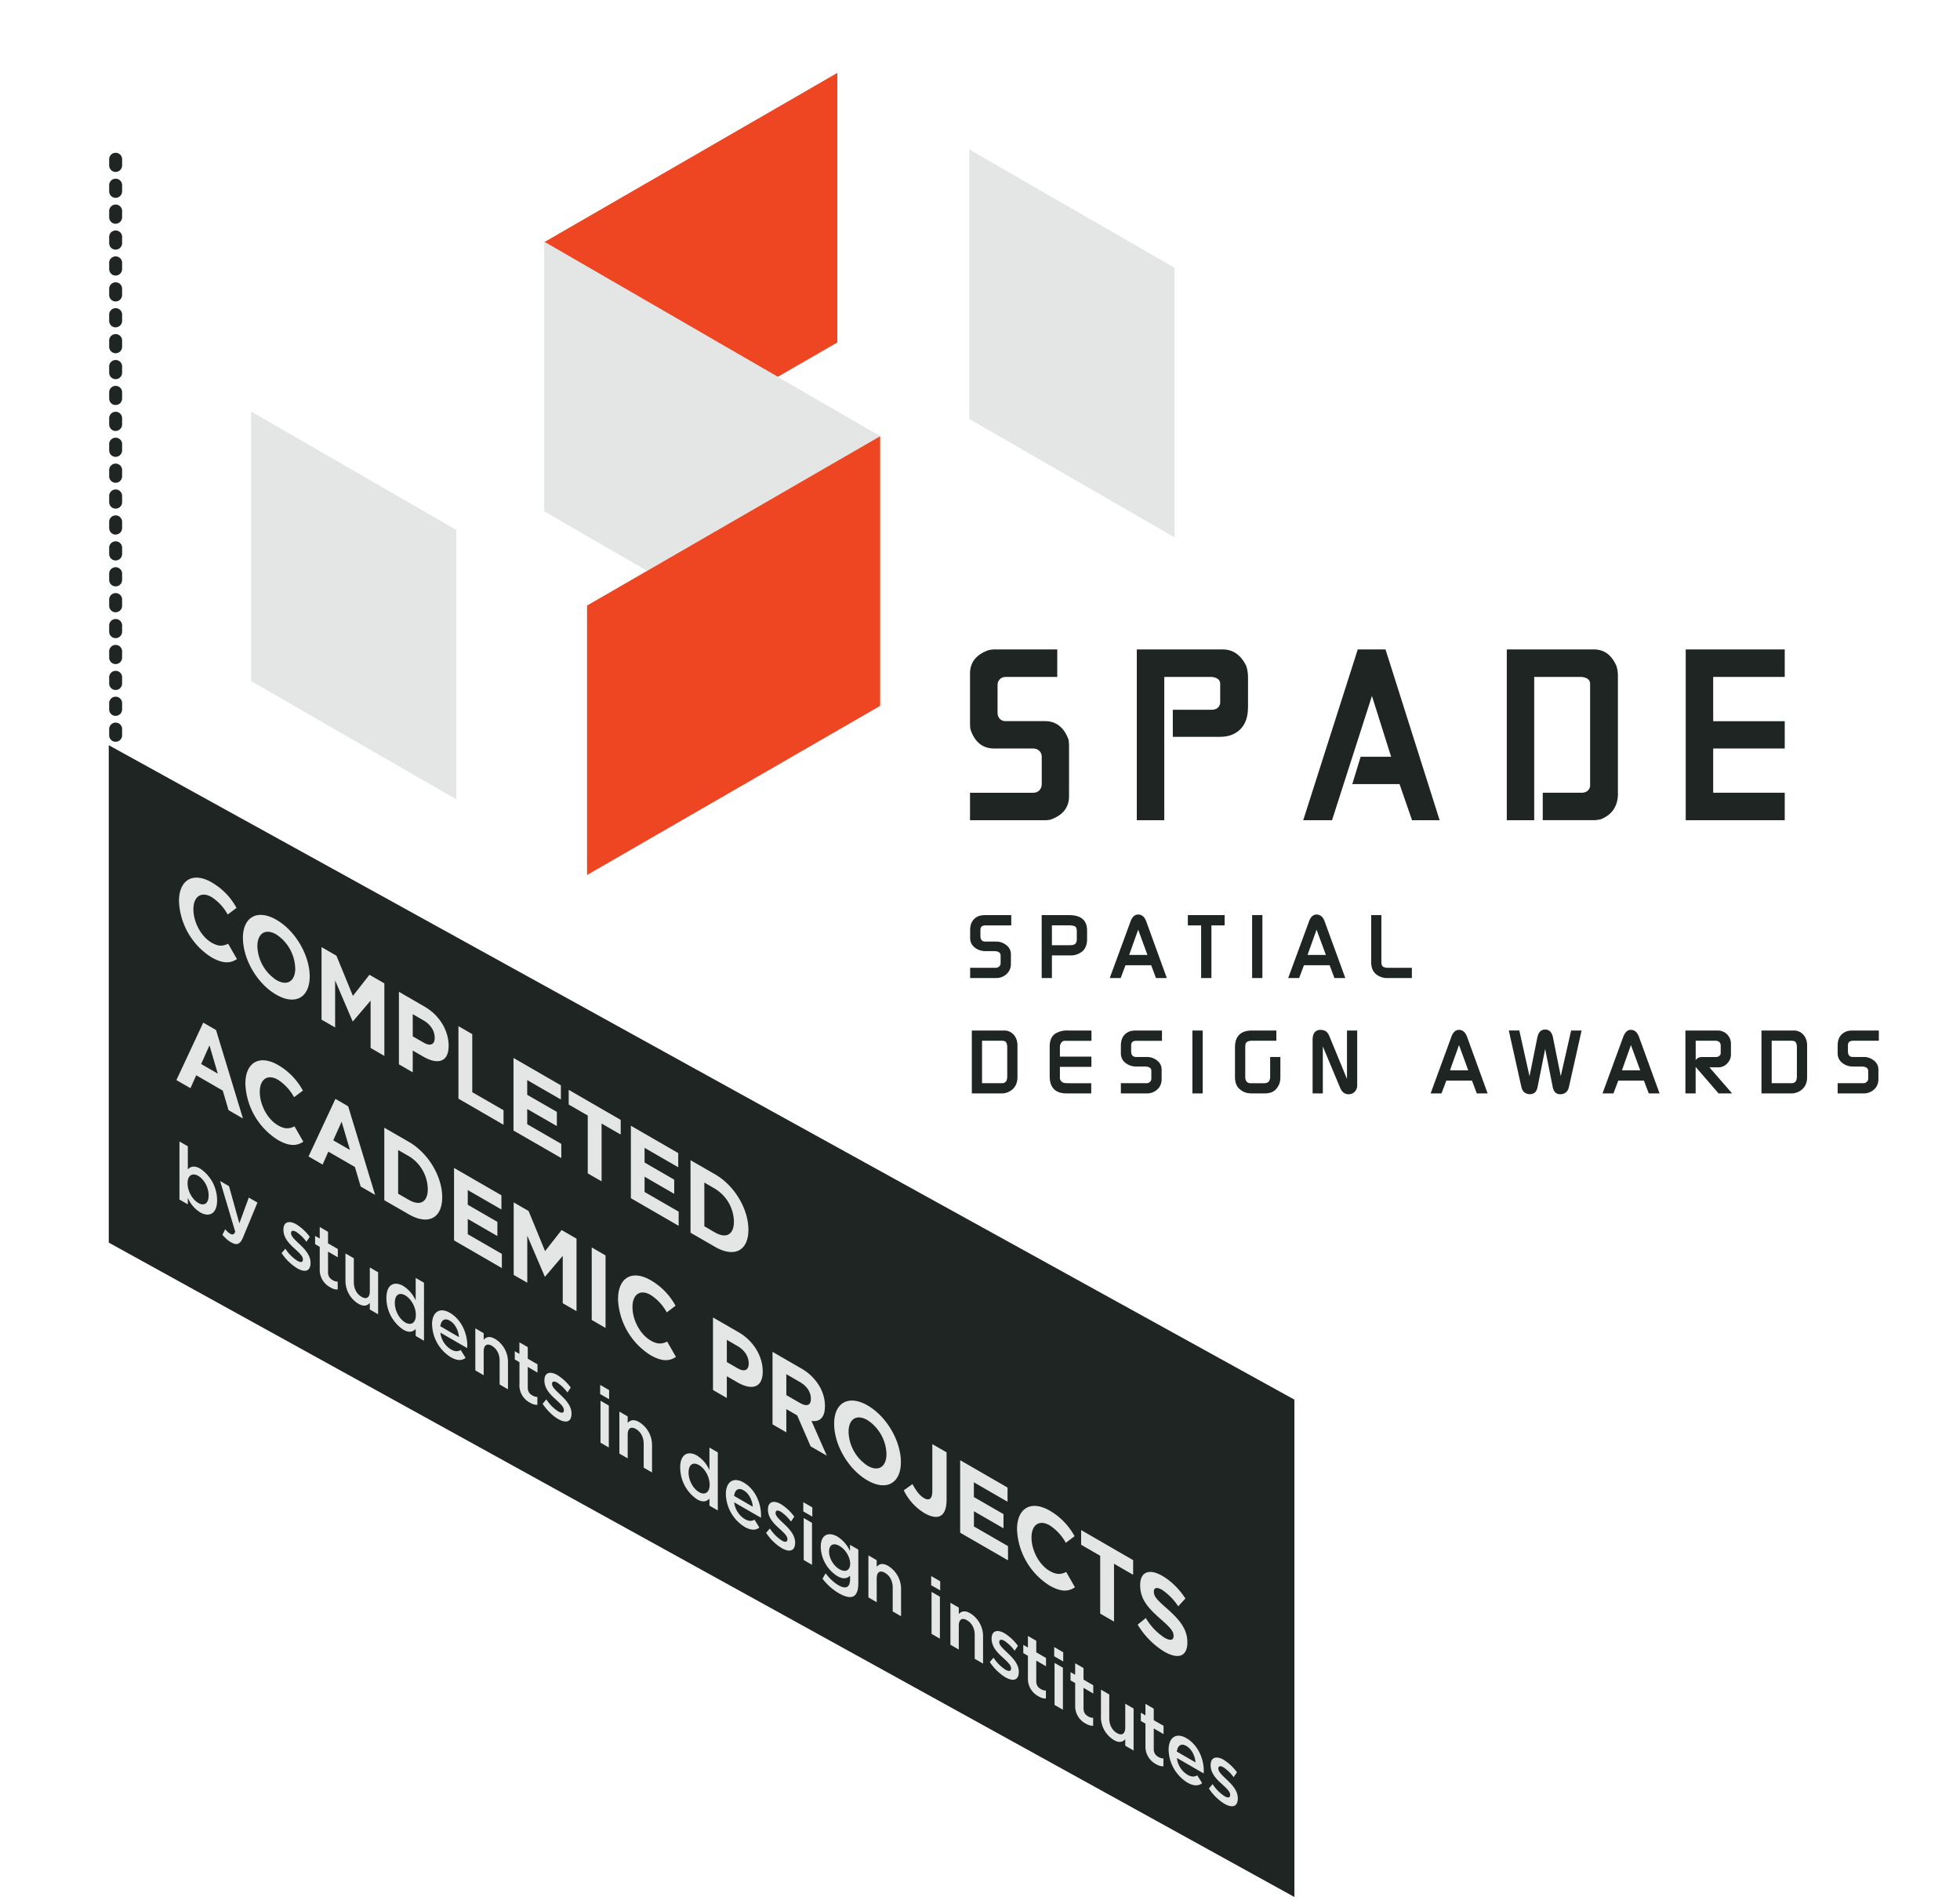 <svg xmlns="http://www.w3.org/2000/svg" viewBox="0 0 326 316" style="enable-background:new 0 0 326 316" xml:space="preserve"><style>.st4{fill:#1e2522}.st5{fill:#EE4523}.st10{fill:#E3E6E5}</style><g id="Layer_1"><path class="st5" d="M139.27 56.95V12.12l-48.7 28.12 38.78 22.43z"/><path style="fill:#fab700" d="m90.52 85.09.04-.03-.04-.03z"/><path class="st10" d="M129.35 62.67 90.57 40.24l-.05-.02V85.03l.04.03 17.07 9.87 38.76-22.39v-.02z"/><path class="st5" d="M97.64 100.7v44.81l48.75-28.13V72.54l-38.76 22.39z"/><path class="st10" d="M41.76 68.43v44.82l34.13 19.68V88.12zM161.22 24.85v44.82l34.14 19.69V44.54z"/><path class="st4" d="M167.14 162.2c.66-.46 1-1.1 1-1.92v-1.61c0-.73-.38-1.32-1.11-1.74-.4-.23-.85-.35-1.32-.35h-1.8c-.57 0-.84-.3-.84-.95v-1.01c0-.42.2-.65.64-.72l.1-.01h4.39v-1.71h-4.27c-.54 0-.96.07-1.25.2-.87.4-1.32 1.18-1.32 2.3v1.3c0 .67.27 1.21.8 1.62.5.38 1.1.57 1.76.57h1.54l.15.01c.74.1.82.46.82.73v1.3c0 .19-.07.35-.22.49a.83.83 0 0 1-.5.24h-4.35v1.7h4.36c.52 0 1-.15 1.42-.44zM174.97 158.88h3a3 3 0 0 0 2.07-.69c.51-.46.77-1.13.77-2v-1.45c0-1.7-1-2.56-3-2.56h-4.55v10.46h1.7v-3.75zm4.14-2.58c-.05.34-.15.58-.32.7s-.45.18-.83.18h-3v-3.3h3.13l.12.02c.3.04.52.1.63.18.13.1.22.3.26.58v1.64zM189.3 152.08c-.55 0-.97.38-1.25 1.12l-3.47 9.44h1.82l.8-2.13h4.27l.8 2.13h1.8l-3.42-9.42c-.28-.76-.74-1.14-1.35-1.14zm1.55 6.72h-3.04l1.5-4.2 1.54 4.2zM197.57 153.89h2.21v8.75h1.71v-8.75h2.2v-1.71h-6.12zM208.26 152.18h1.71v10.46h-1.71zM221.94 162.64h1.82l-3.44-9.42c-.28-.76-.73-1.14-1.35-1.14-.54 0-.96.38-1.24 1.13l-3.47 9.43h1.82l.8-2.13h4.27l.8 2.13zm-1.41-3.84h-3.05l1.5-4.2 1.55 4.2zM230 160.72c-.16-.14-.24-.4-.24-.78v-7.76h-1.7v7.78c0 .87.25 1.55.76 2a2.9 2.9 0 0 0 2.05.68h3.96v-1.7h-3.99c-.39 0-.67-.08-.84-.22zM166.97 171.37h-5.33v10.46h5.05c.35 0 .71-.09 1.08-.26.97-.47 1.46-1.3 1.46-2.46v-5.26c0-.7-.2-1.29-.6-1.76a2.08 2.08 0 0 0-1.66-.72zm-3.63 1.7h3.24c.33 0 .56.06.69.18.13.12.21.34.24.66l.02.1V179c0 .77-.29 1.13-.9 1.13h-3.29v-7.06zM175.46 171.93c-.58.43-.87 1.14-.87 2.11v4.93c0 1.9.95 2.86 2.83 2.86h4.08v-1.7h-3.68c-.45 0-.74-.02-.88-.06a.89.89 0 0 1-.58-.51.54.54 0 0 1-.07-.25v-1.9h5.24v-1.7h-5.24v-1.63c0-.26.08-.49.24-.7a.7.7 0 0 1 .59-.3h4.42v-1.71h-3.85a3.7 3.7 0 0 0-2.23.56zM187.75 171.57c-.87.4-1.32 1.18-1.32 2.3v1.3c0 .67.27 1.21.81 1.62.5.38 1.09.57 1.75.57h1.54l.15.01c.74.1.82.46.82.73v1.3c0 .19-.07.35-.22.49a.82.82 0 0 1-.5.24h-4.35v1.7h4.36c.52 0 1-.15 1.42-.44.66-.46 1-1.1 1-1.92v-1.61c0-.73-.37-1.32-1.11-1.74a2.6 2.6 0 0 0-1.31-.35h-1.8c-.58 0-.85-.3-.85-.95v-1.01c0-.42.2-.65.64-.72l.1-.01h4.39v-1.71H189c-.54 0-.96.06-1.25.2zM198.33 171.37h1.71v10.46h-1.71zM211.26 179.19c0 .1-.01.12-.02.14-.08.54-.4.8-.97.8h-2.43c-.4-.08-.63-.33-.7-.77l-.02-.2v-5.09c0-.33.06-.57.17-.7.12-.15.35-.24.66-.28.02 0 .04 0 .07-.02h4.27v-1.7h-4.03c-1.9 0-2.85.94-2.85 2.8v4.9c0 .61.11 1.12.33 1.5.22.4.6.73 1.14 1 .34.17.8.26 1.35.26h2.05c.6 0 1.1-.1 1.48-.32.38-.22.7-.6.96-1.12.16-.33.24-.8.24-1.36v-3.26h-1.7v3.42zM224.03 179.4l-2.89-7.02c-.23-.6-.57-.95-1-1.05a2.23 2.23 0 0 0-.49-.07c-.6 0-1.33.29-1.33 1.64v8.93h1.7v-7.82l2.87 6.86c.3.73.78 1.1 1.39 1.1l.19-.01c.38-.04.69-.2.92-.49.23-.27.35-.6.35-.98v-9.12h-1.7v8.04zM242.66 171.26c-.55 0-.97.38-1.25 1.13l-3.46 9.44h1.81l.8-2.13h4.27l.8 2.13h1.8l-3.42-9.42c-.28-.76-.74-1.15-1.35-1.15zm1.55 6.73h-3.04l1.5-4.2 1.54 4.2zM259.6 178.98l-1.3-6.45c-.17-.88-.61-1.32-1.3-1.32-.69 0-1.12.44-1.3 1.32l-1.3 6.45-1.68-7.52-.02-.1h-1.75l2.1 9.41c.13.56.41.92.84 1.08.2.07.39.11.56.11.7 0 1.13-.4 1.29-1.19l1.26-6.33 1.26 6.33c.16.8.58 1.2 1.27 1.2.2 0 .39-.05.58-.12.43-.17.72-.53.84-1.08l2.11-9.4h-1.74l-1.73 7.61zM271.25 171.26c-.54 0-.96.38-1.25 1.13l-3.46 9.44h1.82l.8-2.13h4.27l.8 2.13h1.8l-3.43-9.42c-.28-.76-.73-1.15-1.35-1.15zm1.56 6.73h-3.04l1.5-4.2 1.54 4.2zM285.83 177.49c.55 0 1.04-.22 1.45-.64.41-.43.62-.92.62-1.48v-1.75c0-.77-.3-1.39-.9-1.84a2.27 2.27 0 0 0-1.38-.41h-5.29v10.46h1.7v-4.4h.01l3.77 4.36.04.04h2.25l-3.78-4.34h1.51zm-3.8-4.42h3.43l.07.02c.45.08.67.34.67.83v1.15c0 .4-.23.63-.71.71h-2.38c-.51 0-.87.18-1.07.53v-3.24zM298.31 171.37h-5.33v10.46h5.05c.35 0 .71-.09 1.08-.26.97-.47 1.46-1.3 1.46-2.46v-5.26c0-.7-.2-1.29-.6-1.76a2.08 2.08 0 0 0-1.66-.72zm-3.63 1.7h3.24c.33 0 .56.06.69.18.13.12.21.34.25.66l.01.1V179c0 .77-.29 1.13-.9 1.13h-3.29v-7.06zM308 173.09c.03 0 .06 0 .1-.02h4.4v-1.7h-4.28c-.54 0-.96.06-1.24.2-.88.4-1.33 1.18-1.33 2.3v1.3c0 .67.28 1.21.81 1.62.5.38 1.09.57 1.76.57h1.54l.14.01c.74.1.83.46.83.73v1.3c0 .19-.08.35-.22.49a.83.83 0 0 1-.5.24h-4.36v1.7h4.36c.52 0 1-.15 1.42-.44.67-.46 1-1.1 1-1.92v-1.61c0-.73-.37-1.32-1.1-1.74a2.6 2.6 0 0 0-1.32-.35h-1.8c-.58 0-.85-.3-.85-.95v-1.01c0-.43.21-.65.64-.72zM174.6 136.33l.06-.01c2.1-.71 3.15-2.03 3.15-3.93v-8.48l-.06-.82-.02-.08c-.75-2.05-2.07-3.09-3.92-3.09h-6.46c-.13 0-.3-.01-.53-.05-.62-.26-.9-.71-.9-1.4v-4.44c0-.15.01-.32.05-.53.25-.64.69-.93 1.38-.93h8.5V108h-10.5c-.21 0-.47.03-.8.09h-.05c-2.1.72-3.16 2.03-3.16 3.91v8.49c0 .2.02.45.07.77l.01.05c.71 2.1 2.03 3.16 3.93 3.16h6.46c.12 0 .3.03.52.07.64.25.94.7.94 1.39v4.46c0 .13-.03.3-.08.52-.25.62-.69.92-1.38.92h-10.47v4.57h12.47c.2 0 .47-.03.79-.07zM207.58 117.65v-4.98c0-.68-.1-1.32-.29-1.9l-.01-.04c-.89-1.81-2.2-2.73-3.9-2.73h-14.3v28.4h4.57v-23.83h7.9c1.25.16 1.4.75 1.4 1.19v3.08c0 .18-.05.36-.15.54-.25.44-.68.65-1.31.65h-6.42v4.5h7.84c.67 0 1.29-.1 1.86-.29 1.86-.72 2.8-2.27 2.8-4.59zM230.45 108h-4.62l-9.07 28.4h4.79l6.64-20.67 3.19 10.11h-5.07l-1.39 4.55h7.86l2.08 6.01h4.59zM269.1 131.93v-19.47a5.5 5.5 0 0 0-.22-1.65c-.79-1.87-2.05-2.81-3.75-2.81h-14.51v28.4h4.56v-23.83h7.9c1.25.16 1.4.75 1.4 1.18v16.89c0 .18-.05.36-.15.54-.25.43-.68.65-1.31.65h-6.42v4.56h8.52c.28 0 .62-.04 1.06-.13l.05-.01c1.91-.75 2.88-2.2 2.88-4.32zM296.85 131.83h-11.9v-7.36h11.9v-4.54h-11.9v-7.36h11.9V108h-16.47v28.4h16.47zM19.23 123.35c-.6 0-1.07-.48-1.07-1.08v-.92a1.08 1.08 0 1 1 2.15 0v.92c0 .6-.48 1.08-1.08 1.08zm0-4.3c-.6 0-1.07-.49-1.07-1.08v-.93a1.08 1.08 0 1 1 2.15 0v.93c0 .59-.48 1.07-1.08 1.07zm0-4.31c-.6 0-1.07-.49-1.07-1.08v-.92a1.08 1.08 0 1 1 2.15 0v.92c0 .6-.48 1.08-1.08 1.08zm0-4.31c-.6 0-1.07-.48-1.07-1.08v-.92a1.08 1.08 0 1 1 2.15 0v.92c0 .6-.48 1.08-1.08 1.08zm0-4.31c-.6 0-1.07-.48-1.07-1.08v-.92a1.08 1.08 0 1 1 2.15 0v.92c0 .6-.48 1.08-1.08 1.08zm0-4.3c-.6 0-1.07-.49-1.07-1.08v-.93a1.08 1.08 0 1 1 2.15 0v.93c0 .6-.48 1.07-1.08 1.07zm0-4.31c-.6 0-1.07-.49-1.07-1.08v-.92a1.08 1.08 0 1 1 2.15 0v.92c0 .6-.48 1.08-1.08 1.08zm0-4.31c-.6 0-1.07-.48-1.07-1.08v-.92a1.08 1.08 0 1 1 2.15 0v.92c0 .6-.48 1.08-1.08 1.08zm0-4.3c-.6 0-1.07-.5-1.07-1.09v-.92a1.08 1.08 0 1 1 2.15 0v.92c0 .6-.48 1.08-1.08 1.08zm0-4.32c-.6 0-1.07-.48-1.07-1.07v-.93a1.08 1.08 0 1 1 2.15 0v.93c0 .6-.48 1.07-1.08 1.07zm0-4.3c-.6 0-1.07-.49-1.07-1.08v-.92a1.08 1.08 0 1 1 2.15 0v.92c0 .6-.48 1.08-1.08 1.08zm0-4.31c-.6 0-1.07-.48-1.07-1.08v-.92a1.08 1.08 0 1 1 2.15 0v.92c0 .6-.48 1.08-1.08 1.08zm0-4.3c-.6 0-1.07-.5-1.07-1.09v-.92a1.08 1.08 0 1 1 2.15 0v.92c0 .6-.48 1.08-1.08 1.08zm0-4.32c-.6 0-1.07-.48-1.07-1.07v-.93a1.08 1.08 0 1 1 2.15 0v.93c0 .6-.48 1.07-1.08 1.07zm0-4.3c-.6 0-1.07-.49-1.07-1.08v-.92a1.08 1.08 0 1 1 2.15 0v.92c0 .6-.48 1.08-1.08 1.08zm0-4.31c-.6 0-1.07-.48-1.07-1.08v-.92a1.08 1.08 0 1 1 2.15 0v.92c0 .6-.48 1.08-1.08 1.08zm0-4.3c-.6 0-1.07-.49-1.07-1.08v-.93a1.08 1.08 0 1 1 2.15 0v.93c0 .59-.48 1.07-1.08 1.07zm0-4.31c-.6 0-1.07-.49-1.07-1.08v-.92a1.08 1.08 0 1 1 2.15 0v.92c0 .6-.48 1.08-1.08 1.08zm0-4.31c-.6 0-1.07-.49-1.07-1.08v-.92a1.08 1.08 0 1 1 2.15 0v.92c0 .6-.48 1.08-1.08 1.08zm0-4.31c-.6 0-1.07-.48-1.07-1.08v-.92a1.08 1.08 0 1 1 2.15 0v.92c0 .6-.48 1.08-1.08 1.08zm0-4.3c-.6 0-1.07-.49-1.07-1.08v-.93a1.08 1.08 0 1 1 2.15 0v.93c0 .59-.48 1.07-1.08 1.07zm0-4.31c-.6 0-1.07-.49-1.07-1.08v-.92a1.08 1.08 0 1 1 2.15 0v.92c0 .6-.48 1.08-1.08 1.08zm0-4.31c-.6 0-1.07-.48-1.07-1.08v-.92a1.08 1.08 0 1 1 2.15 0v.92c0 .6-.48 1.08-1.08 1.08zM18.09 206.64l197.2 108.82v-82.71L18.09 123.92z"/><g><path class="st10" d="M29.77 149.87v-.03c0-3.43 2.24-4.95 5.45-3.1a10.93 10.93 0 0 1 4.12 4.24l-1.47 1.1a8.03 8.03 0 0 0-2.67-2.9c-1.76-1.01-3.03-.06-3.03 2.01v.04c0 2.06 1.24 4.5 3.03 5.53 1.2.7 1.93.56 2.75.18l1.46 2.55c-1.07.7-2.27.84-4.28-.32a11.6 11.6 0 0 1-5.36-9.3zM40.4 156.01v-.03c0-3.43 2.35-4.88 5.58-3.02 3.22 1.86 5.53 5.97 5.53 9.4v.03c0 3.43-2.34 4.88-5.56 3.02-3.23-1.86-5.54-5.97-5.54-9.4zm8.7 5.03V161a6.98 6.98 0 0 0-3.15-5.61c-1.85-1.07-3.14-.12-3.14 1.94v.04a6.98 6.98 0 0 0 3.17 5.61c1.85 1.07 3.13.13 3.13-1.94zM53.48 157.5l2.48 1.43 2.74 6.68 2.75-3.51 2.48 1.43v12.06l-2.29-1.32v-7.87l-2.94 3.45-.06-.03-2.9-6.78v7.82l-2.26-1.3V157.5zM66.36 164.93l4.26 2.47c2.5 1.43 4 4.01 4 6.47v.04c0 2.79-1.88 3.15-4.22 1.8l-1.75-1.01v3.62l-2.3-1.33v-12.06zm4.12 8.46c1.14.66 1.82.26 1.82-.77v-.04c0-1.19-.72-2.24-1.87-2.9l-1.78-1.03v3.69l1.83 1.05zM76.25 170.64l2.3 1.33v9.65l5.2 3v2.42l-7.5-4.34v-12.06zM85.41 175.93l7.88 4.55v2.36l-5.6-3.23v2.45l4.93 2.84v2.36l-4.93-2.84v2.53l5.67 3.27v2.36L85.41 188v-12.06zM97.77 185.51l-3.18-1.83v-2.45l8.65 5v2.44l-3.18-1.83v9.61l-2.3-1.32v-9.62zM104.93 187.2l7.88 4.55v2.36l-5.6-3.23v2.44l4.93 2.85v2.36l-4.93-2.85v2.54l5.67 3.27v2.36l-7.95-4.6V187.2zM114.85 192.93l4.08 2.35c3.28 1.9 5.55 5.8 5.55 9.2v.04c0 3.39-2.27 4.72-5.56 2.82l-4.07-2.35v-12.06zm4.08 12.02c1.87 1.08 3.14.35 3.14-1.79v-.03a6.54 6.54 0 0 0-3.15-5.45l-1.77-1.03v7.27l1.77 1.03zM33.81 170.06l2.12 1.22L40.41 186l-2.4-1.39-.96-3.25-4.41-2.55-.96 2.15-2.34-1.35 4.47-9.56zm2.42 8.49-1.39-4.71-1.38 3.1 2.77 1.6zM40.81 180.25v-.04c0-3.43 2.24-4.94 5.45-3.1a10.92 10.92 0 0 1 4.12 4.25l-1.47 1.1a8.02 8.02 0 0 0-2.67-2.9c-1.76-1.02-3.03-.06-3.03 2v.04c0 2.07 1.24 4.5 3.03 5.54 1.2.69 1.93.56 2.75.17l1.46 2.55c-1.07.7-2.27.84-4.28-.32a11.6 11.6 0 0 1-5.36-9.3zM55.8 182.74l2.11 1.23 4.48 14.73-2.4-1.39-.96-3.25-4.42-2.55-.95 2.15-2.34-1.35 4.47-9.57zm2.41 8.5-1.39-4.71-1.39 3.1 2.78 1.6zM63.92 187.53l4.08 2.35c3.28 1.9 5.55 5.8 5.55 9.2v.03c0 3.4-2.27 4.72-5.55 2.83l-4.08-2.35v-12.06zM68 199.53c1.88 1.09 3.15.36 3.15-1.78v-.03a6.54 6.54 0 0 0-3.15-5.46l-1.78-1.02v7.27l1.78 1.02zM75.52 194.22l7.88 4.55v2.36l-5.6-3.23v2.44l4.93 2.85v2.36l-4.93-2.85v2.54l5.67 3.27v2.36l-7.95-4.6v-12.05zM85.44 199.95l2.48 1.43 2.74 6.68 2.75-3.51 2.48 1.43v12.06l-2.29-1.32v-7.87l-2.94 3.45-.06-.03-2.9-6.78v7.82l-2.26-1.3v-12.06zM98.42 207.44l2.3 1.33v12.06l-2.3-1.33v-12.06zM102.8 216.03V216c0-3.43 2.23-4.95 5.44-3.1a10.93 10.93 0 0 1 4.12 4.24l-1.46 1.1a8.03 8.03 0 0 0-2.68-2.9c-1.76-1.01-3.02-.06-3.02 2v.04c0 2.07 1.23 4.5 3.02 5.54 1.2.7 1.93.56 2.75.18l1.46 2.55c-1.07.7-2.27.84-4.28-.32a11.6 11.6 0 0 1-5.36-9.3zM118.6 219.09l4.26 2.46c2.5 1.44 4 4.02 4 6.48v.04c0 2.79-1.88 3.15-4.22 1.8l-1.75-1.01v3.62l-2.3-1.33v-12.06zm4.11 8.46c1.15.66 1.82.26 1.82-.78v-.03c0-1.19-.71-2.24-1.86-2.9l-1.78-1.03v3.69l1.82 1.05zM128.49 224.8l4.77 2.76a8.2 8.2 0 0 1 3.05 2.98c.58 1 .9 2.13.9 3.27v.04c0 1.94-.92 2.64-2.24 2.44l2.55 5.78-2.69-1.55-2.24-5.15-1.8-1.04v3.86l-2.3-1.33V224.8zm4.62 8.53c1.12.64 1.76.33 1.76-.69v-.03c0-1.14-.68-2.12-1.8-2.77l-2.28-1.32V232l2.32 1.34zM138.74 236.78v-.03c0-3.43 2.34-4.89 5.57-3.03 3.22 1.87 5.53 5.97 5.53 9.4v.04c0 3.43-2.34 4.88-5.56 3.02-3.23-1.86-5.54-5.97-5.54-9.4zm8.7 5.03v-.04a6.98 6.98 0 0 0-3.17-5.62c-1.85-1.06-3.13-.12-3.13 1.95v.04a6.98 6.98 0 0 0 3.17 5.61c1.84 1.07 3.13.12 3.13-1.94zM150.32 247.83l1.45-1.03c.6 1.1 1.17 1.89 1.9 2.31.87.5 1.4.2 1.4-1.19v-7.77l2.37 1.36v7.9c0 1.42-.36 2.29-.99 2.65-.64.37-1.58.2-2.71-.45a9 9 0 0 1-3.42-3.78zM159.7 242.82l7.88 4.55v2.36l-5.6-3.23v2.45l4.93 2.84v2.36l-4.92-2.84v2.53l5.67 3.27v2.36l-7.96-4.59v-12.06zM169.16 254.35v-.04c0-3.43 2.24-4.94 5.45-3.09a10.94 10.94 0 0 1 4.12 4.24l-1.46 1.1a8.03 8.03 0 0 0-2.68-2.9c-1.76-1.02-3.02-.06-3.02 2v.04c0 2.07 1.23 4.5 3.02 5.54 1.2.69 1.93.56 2.75.17l1.46 2.55c-1.07.7-2.27.85-4.28-.32a11.6 11.6 0 0 1-5.36-9.3zM183 258.72l-3.18-1.84v-2.44l8.65 5v2.44l-3.18-1.84v9.62l-2.3-1.33v-9.61zM189.22 270.17l1.36-1.1a9.78 9.78 0 0 0 3.11 3.27c.94.54 1.51.44 1.51-.27v-.03c0-.68-.36-1.23-2.1-2.75-2.1-1.84-3.46-3.3-3.46-5.69v-.03c0-2.19 1.52-2.76 3.65-1.53 1.52.88 2.82 2.18 3.88 3.78l-1.2 1.3a9.85 9.85 0 0 0-2.7-2.75c-.89-.51-1.35-.31-1.35.27v.04c0 .8.45 1.3 2.25 2.88 2.12 1.87 3.32 3.43 3.32 5.54v.03c0 2.4-1.59 2.83-3.84 1.53a13.3 13.3 0 0 1-4.43-4.5zM31.24 199.2v1.08l-1.39-.8v-9.66l1.39.8v3.84c.44-.47 1.07-.69 2.05-.13a6.36 6.36 0 0 1 2.82 5.26v.02c0 2.32-1.38 2.83-2.82 2a5.32 5.32 0 0 1-2.05-2.41zm3.46-.4v-.03c0-1.35-.8-2.69-1.73-3.23-.94-.54-1.77-.12-1.77 1.22v.02c0 1.35.83 2.71 1.77 3.26.95.55 1.73.14 1.73-1.24zM36.99 205.34l.47-.92c.25.3.52.57.81.73.4.23.63.17.86-.31l-2.52-8.44 1.48.85 1.72 6.18 1.57-4.28 1.44.83-2.4 5.8c-.49 1.15-1.02 1.37-2 .8-.58-.33-1-.74-1.43-1.25zM46.84 208.38l.62-.73a6.77 6.77 0 0 0 1.98 2c.6.35.94.26.94-.2v-.03c0-.55-.64-1.1-1.35-1.76-.9-.81-1.89-1.8-1.89-3.15v-.02c0-1.32.95-1.58 2.15-.89a8 8 0 0 1 2.23 2.08l-.55.82a6.84 6.84 0 0 0-1.71-1.65c-.54-.3-.85-.2-.85.21v.03c0 .5.66 1.1 1.37 1.77.88.82 1.87 1.86 1.87 3.12v.02c0 1.47-.98 1.63-2.24.9a8.37 8.37 0 0 1-2.57-2.52zM53.18 211.02v-3.68l-.77-.44v-1.38l.77.44v-1.92l1.38.8v1.92l1.63.94v1.38l-1.63-.94v3.43c0 .62.28 1.03.75 1.3.3.18.58.26.86.26v1.3c-.35.03-.74-.06-1.25-.36a3.29 3.29 0 0 1-1.74-3.05zM57.46 212.88v-4.44l1.39.8v3.97c0 1.08.47 1.98 1.3 2.45.8.46 1.36.14 1.36-.94v-3.95l1.38.8v6.99l-1.38-.8v-1.09c-.4.44-.95.68-1.9.14a4.48 4.48 0 0 1-2.15-3.93zM64.27 215.87v-.02c0-2.32 1.36-2.84 2.8-2a5.4 5.4 0 0 1 2.07 2.41v-3.75l1.38.8v9.65l-1.38-.8V221c-.45.47-1.08.69-2.06.12a6.36 6.36 0 0 1-2.81-5.25zm4.9 2.83v-.03c0-1.35-.83-2.71-1.76-3.25-.95-.55-1.74-.16-1.74 1.23v.03c0 1.35.8 2.7 1.74 3.24.93.54 1.75.11 1.75-1.22zM71.86 220.27v-.03c0-2 1.23-2.93 2.96-1.93 1.93 1.11 2.9 3.42 2.9 5.43l-.02.44-4.45-2.57a3.74 3.74 0 0 0 1.74 2.78c.68.4 1.16.38 1.64.11l.81 1.3c-.57.47-1.36.53-2.47-.11a6.6 6.6 0 0 1-3.1-5.42zm4.48 2.07c-.09-1.08-.62-2.2-1.53-2.72-.85-.5-1.44-.08-1.57.93l3.1 1.8zM79.06 220.9l1.39.8v1.1c.38-.45.95-.69 1.89-.15a4.48 4.48 0 0 1 2.15 3.93v4.45l-1.39-.8v-3.97c0-1.09-.47-1.98-1.29-2.46-.8-.46-1.36-.14-1.36.95v3.94l-1.39-.8v-6.98zM86.4 230.2v-3.68l-.78-.45v-1.37l.77.44v-1.92l1.39.8v1.92l1.62.94v1.37l-1.62-.94v3.43c0 .62.27 1.03.74 1.3.31.18.59.26.86.26v1.31c-.34.03-.73-.06-1.25-.36a3.29 3.29 0 0 1-1.74-3.06zM90.25 233.44l.62-.73a6.77 6.77 0 0 0 1.98 2c.6.35.94.26.94-.2v-.03c0-.54-.64-1.1-1.35-1.76-.9-.8-1.89-1.8-1.89-3.14v-.03c0-1.32.95-1.58 2.16-.88a8 8 0 0 1 2.22 2.07l-.55.82a6.84 6.84 0 0 0-1.7-1.64c-.55-.31-.86-.2-.86.2v.03c0 .5.66 1.1 1.37 1.77.88.83 1.87 1.86 1.87 3.12v.03c0 1.47-.98 1.62-2.24.9-.86-.5-1.81-1.4-2.57-2.53zM99.82 230.3l1.49.86v1.52l-1.49-.86v-1.52zm.06 2.63 1.38.8v6.98l-1.38-.8v-6.98zM103.02 234.74l1.38.8v1.08c.4-.43.95-.68 1.9-.14a4.48 4.48 0 0 1 2.15 3.93v4.45l-1.39-.8v-3.97c0-1.09-.47-1.98-1.3-2.46-.8-.46-1.36-.13-1.36.95v3.94l-1.38-.8v-6.98zM113.13 244.09v-.03c0-2.32 1.37-2.84 2.81-2a5.4 5.4 0 0 1 2.06 2.42v-3.76l1.39.8v9.66l-1.39-.8v-1.17c-.44.47-1.07.69-2.06.12a6.36 6.36 0 0 1-2.8-5.25zm4.9 2.82v-.03c0-1.35-.83-2.7-1.76-3.24-.95-.55-1.74-.16-1.74 1.23v.02c0 1.35.8 2.7 1.74 3.24.93.54 1.76.12 1.76-1.22zM120.73 248.48v-.02c0-2 1.22-2.93 2.95-1.93 1.93 1.1 2.9 3.42 2.9 5.43 0 .14 0 .28-.02.43l-4.44-2.56a3.74 3.74 0 0 0 1.74 2.77c.67.4 1.15.38 1.64.12l.8 1.3c-.56.46-1.35.52-2.47-.12a6.6 6.6 0 0 1-3.1-5.42zm4.48 2.07c-.1-1.08-.62-2.2-1.54-2.72-.84-.49-1.44-.08-1.57.93l3.11 1.8zM127.43 254.9l.62-.72a6.77 6.77 0 0 0 1.98 2c.6.35.94.25.94-.21v-.03c0-.54-.64-1.1-1.35-1.75-.9-.81-1.89-1.81-1.89-3.15v-.02c0-1.33.95-1.58 2.16-.89a8.03 8.03 0 0 1 2.22 2.08l-.55.82a6.82 6.82 0 0 0-1.7-1.65c-.55-.31-.86-.2-.86.21v.03c0 .5.66 1.09 1.37 1.76.88.83 1.88 1.87 1.88 3.13v.02c0 1.47-1 1.63-2.25.9a8.33 8.33 0 0 1-2.57-2.52zM133.62 249.81l1.49.86v1.53l-1.5-.86v-1.53zm.06 2.63 1.38.8v6.98l-1.38-.8v-6.98zM136.8 262.54l.52-.9c.64.83 1.33 1.5 2.15 1.98 1.24.71 1.92.36 1.92-1.04v-.54c-.5.46-1.14.63-2.13.05a5.96 5.96 0 0 1-2.75-4.85v-.03c0-2.06 1.34-2.5 2.75-1.7a5.56 5.56 0 0 1 2.12 2.42v-1.04l1.38.8v5.55c0 1.18-.26 1.9-.77 2.2-.55.3-1.4.12-2.48-.5-1-.58-1.93-1.4-2.7-2.4zm4.6-2.48v-.03c0-1.15-.81-2.4-1.78-2.95-.96-.56-1.72-.23-1.72.92v.03c0 1.15.77 2.37 1.72 2.92.97.56 1.78.23 1.78-.9zM144.44 258.65l1.38.8v1.09c.4-.44.95-.69 1.9-.14a4.48 4.48 0 0 1 2.15 3.93v4.44l-1.39-.8V264c0-1.08-.47-1.98-1.3-2.45-.8-.47-1.36-.14-1.36.94v3.95l-1.38-.8v-6.99zM154.88 262.09l1.5.86v1.52l-1.5-.86v-1.52zm.06 2.63 1.39.8v6.98l-1.39-.8v-6.98zM158.08 266.53l1.39.8v1.08c.39-.43.95-.68 1.89-.14a4.48 4.48 0 0 1 2.15 3.93v4.45l-1.39-.8v-3.97c0-1.09-.47-1.98-1.3-2.45-.8-.47-1.35-.14-1.35.94v3.94l-1.39-.8v-6.98zM164.63 276.38l.62-.72a6.77 6.77 0 0 0 1.98 2c.6.34.94.25.94-.21v-.03c0-.54-.64-1.1-1.35-1.76-.9-.8-1.89-1.8-1.89-3.14v-.02c0-1.33.95-1.59 2.16-.89a8.03 8.03 0 0 1 2.22 2.08l-.55.82a6.84 6.84 0 0 0-1.7-1.65c-.55-.31-.86-.2-.86.21v.03c0 .5.66 1.09 1.37 1.76.88.83 1.88 1.87 1.88 3.13v.02c0 1.47-.99 1.63-2.25.9a8.36 8.36 0 0 1-2.57-2.53zM170.97 279.02v-3.67l-.77-.45v-1.37l.77.44v-1.92l1.39.8v1.92l1.62.94v1.38l-1.62-.94v3.42c0 .63.27 1.04.74 1.3.31.19.59.26.86.26v1.31c-.34.03-.73-.06-1.25-.36a3.29 3.29 0 0 1-1.74-3.06zM175.35 273.9l1.49.86v1.53l-1.5-.86v-1.53zm.05 2.63 1.39.8v6.99l-1.39-.8v-6.99zM178.83 283.56v-3.68l-.77-.44v-1.37l.77.44v-1.92l1.39.8v1.92l1.62.94v1.37l-1.62-.94v3.43c0 .62.27 1.03.74 1.3.31.18.59.26.86.26v1.31c-.34.03-.73-.07-1.25-.36a3.29 3.29 0 0 1-1.74-3.06zM183.12 285.43v-4.45l1.38.8v3.97c0 1.09.47 1.98 1.3 2.46.8.46 1.36.14 1.36-.95v-3.94l1.39.8v6.98l-1.39-.8v-1.08c-.39.43-.95.68-1.89.14a4.48 4.48 0 0 1-2.16-3.93zM190.52 290.3v-3.67l-.77-.44v-1.38l.77.45v-1.92l1.38.8v1.92l1.63.93v1.38l-1.63-.94v3.43c0 .62.28 1.03.75 1.3.3.18.58.26.86.26v1.3c-.35.03-.74-.06-1.25-.36a3.28 3.28 0 0 1-1.74-3.05zM194.37 291v-.03c0-2 1.22-2.93 2.95-1.93 1.93 1.11 2.9 3.42 2.9 5.43l-.02.44-4.45-2.57a3.74 3.74 0 0 0 1.74 2.78c.68.39 1.16.38 1.64.11l.82 1.3c-.58.47-1.37.53-2.48-.11a6.61 6.61 0 0 1-3.1-5.42zm4.48 2.07c-.1-1.09-.62-2.2-1.54-2.73-.85-.49-1.44-.08-1.57.94l3.1 1.79zM201.07 297.42l.62-.73a6.77 6.77 0 0 0 1.98 2c.6.35.94.26.94-.2v-.03c0-.54-.64-1.1-1.35-1.76-.9-.8-1.9-1.8-1.9-3.14v-.03c0-1.32.96-1.58 2.16-.89a8.03 8.03 0 0 1 2.22 2.08l-.55.82a6.82 6.82 0 0 0-1.7-1.65c-.54-.3-.85-.2-.85.22v.02c0 .5.65 1.1 1.36 1.77.88.83 1.88 1.86 1.88 3.12v.03c0 1.47-.98 1.62-2.24.9a8.33 8.33 0 0 1-2.57-2.53z"/></g></g></svg>
